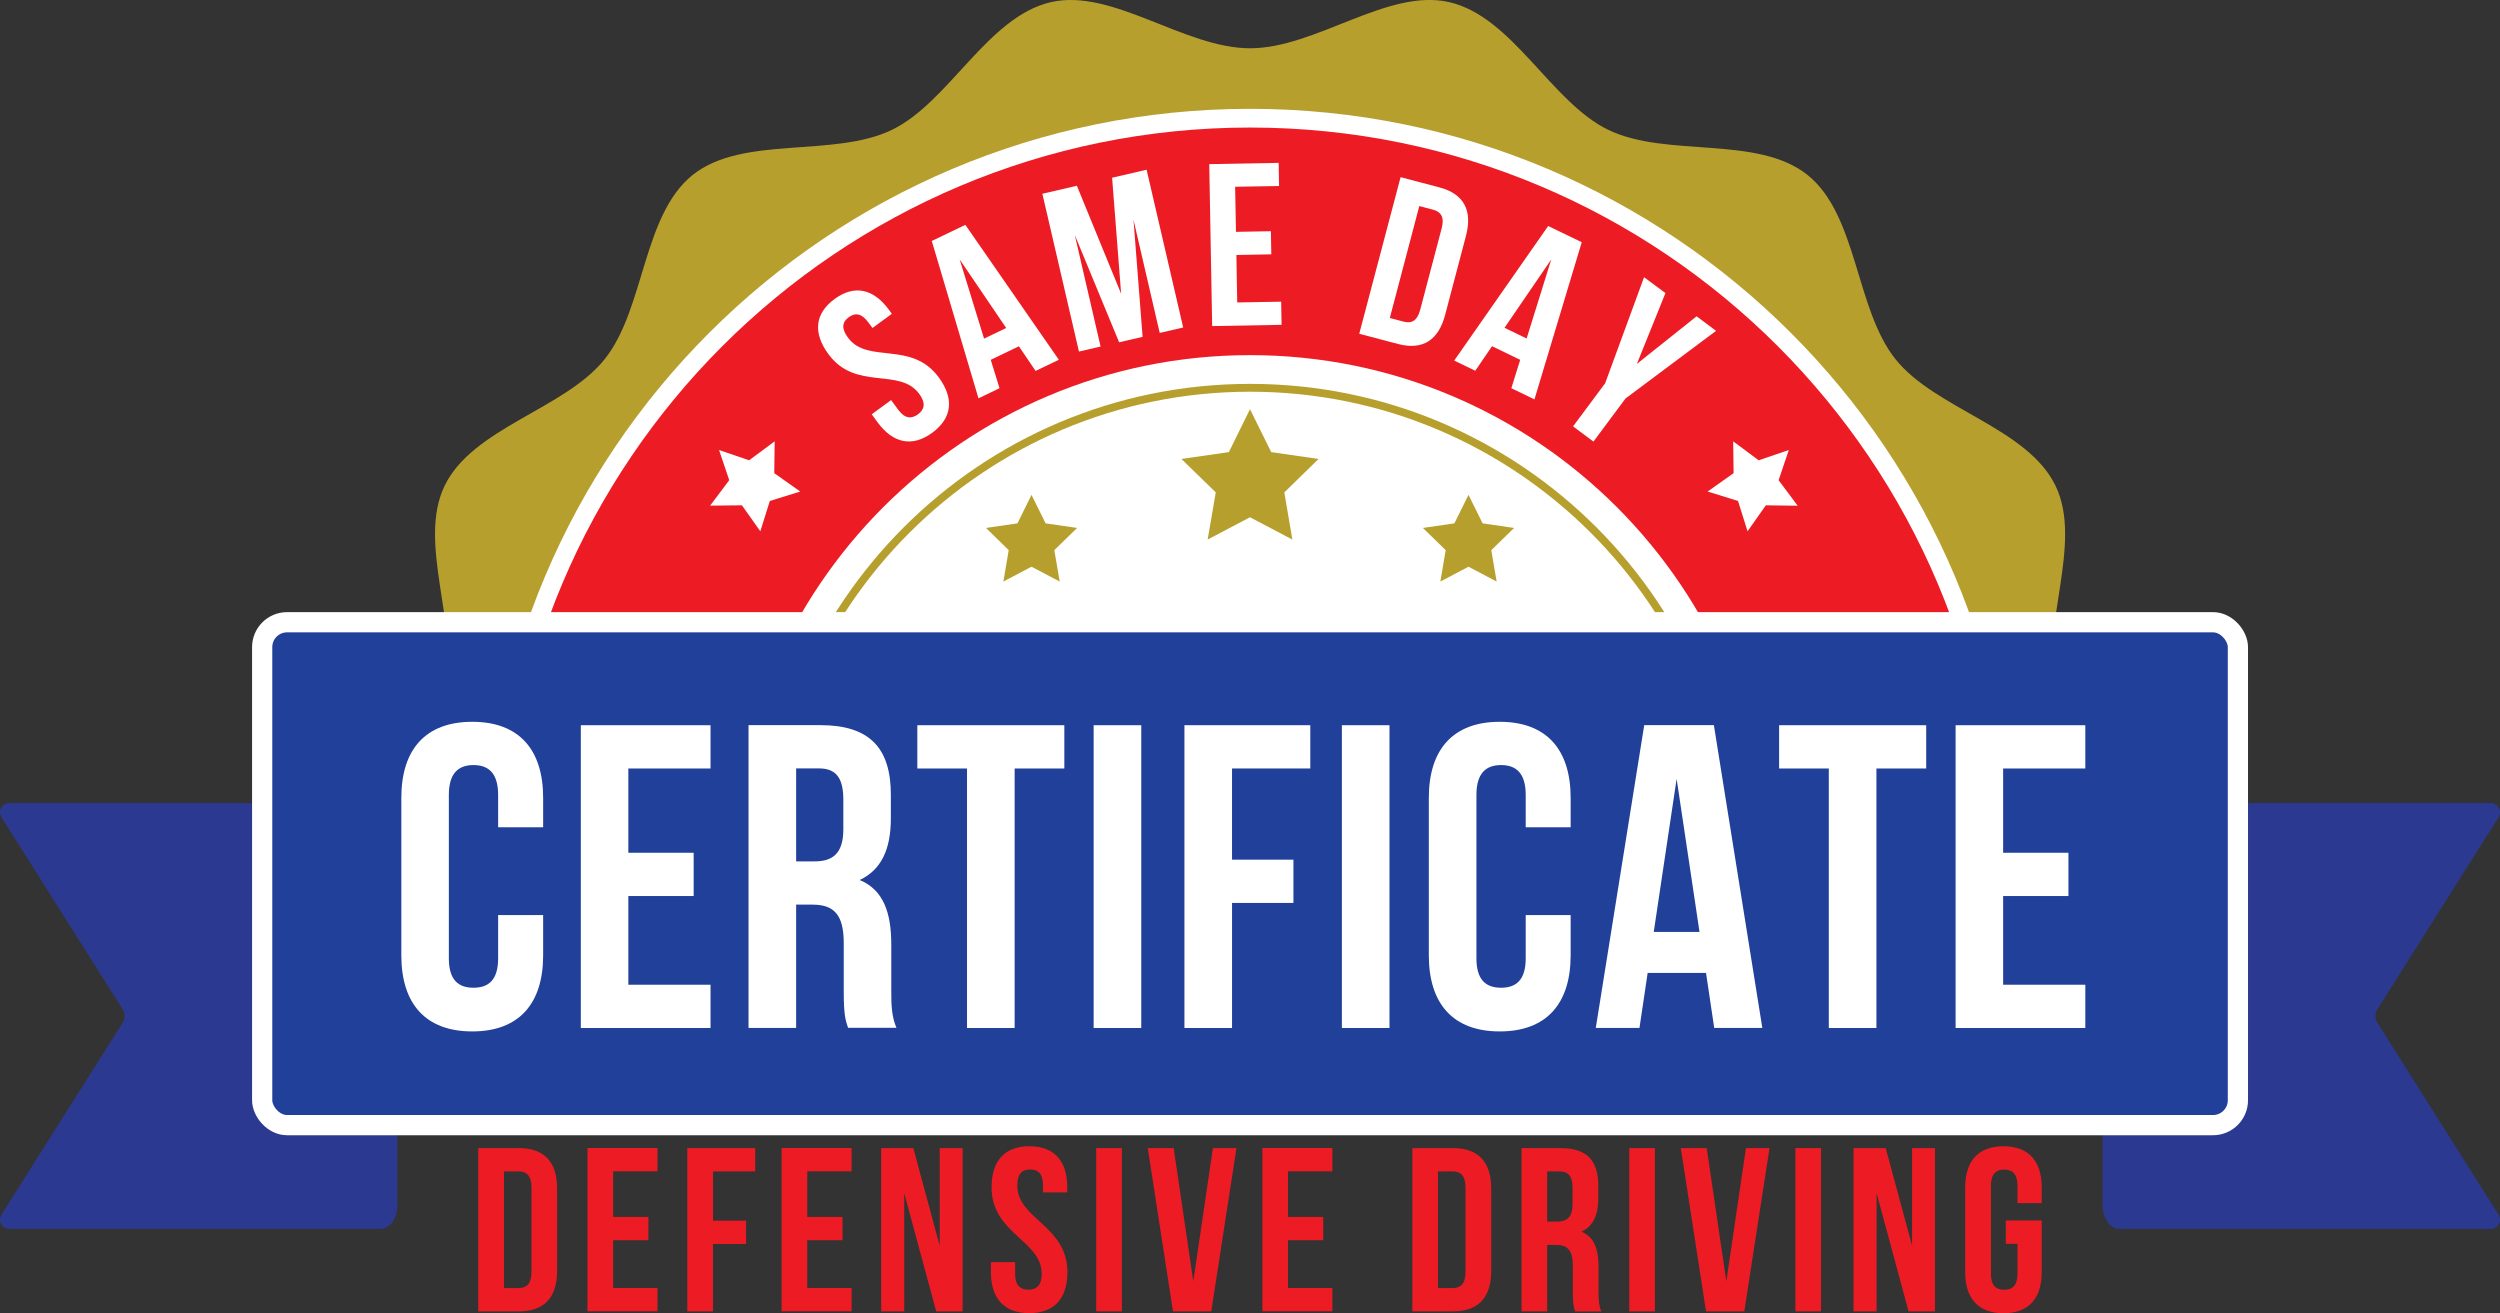 <?xml version="1.0" encoding="UTF-8"?><svg id="Layer_2" xmlns="http://www.w3.org/2000/svg" viewBox="0 0 299.32 157.24"><rect x="0" y="0" width="299.32" height="157.24" fill="#333333" stroke="none"/><defs><style>.cls-1{fill:#b79f2e;}.cls-2{fill:#21409a;stroke:#fff;stroke-linejoin:round;stroke-width:2.42px;}.cls-3{fill:#ed1c24;}.cls-4{fill:#2b3990;}.cls-5{fill:#fff;}.cls-6{fill:none;stroke:#b79f2e;stroke-miterlimit:10;stroke-width:.94px;}</style></defs><g id="Layer_1-2"><path class="cls-1" d="M53.3,126.61c-1.67-7.37-10.65-14.13-10.65-22s8.97-14.63,10.65-22c1.73-7.61-3.38-17.58-.07-24.44,3.37-6.98,14.39-9.18,19.17-15.17,4.81-6.02,4.52-17.25,10.54-22.06,5.99-4.78,16.87-2.02,23.84-5.39,6.86-3.31,11.46-13.57,19.07-15.3,7.37-1.67,15.94,5.53,23.82,5.53s16.45-7.21,23.82-5.53c7.61,1.73,12.21,11.98,19.07,15.3,6.98,3.37,17.85.6,23.84,5.39,6.02,4.81,5.73,16.03,10.54,22.06,4.78,5.99,15.8,8.19,19.17,15.17,3.31,6.86-1.8,16.84-.07,24.44,1.67,7.37,10.65,14.13,10.65,22s-8.97,14.63-10.65,22H53.3Z"/><path class="cls-5" d="M58.08,104.61c0-50.58,41-91.58,91.58-91.58s91.58,41,91.58,91.58"/><path class="cls-3" d="M239.01,104.61c0-49.34-40-89.34-89.34-89.34S60.32,55.26,60.32,104.61M87.58,104.61c0-34.29,27.8-62.09,62.09-62.09s62.09,27.8,62.09,62.09"/><path class="cls-6" d="M91.49,104.61c0-32.13,26.05-58.18,58.18-58.18s58.18,26.05,58.18,58.18"/><polygon class="cls-5" points="86.09 53.88 89.69 55.11 92.75 52.84 92.7 56.65 95.81 58.85 92.17 59.98 91.03 63.61 88.83 60.5 85.02 60.54 87.31 57.49 86.09 53.88"/><polygon class="cls-5" points="214.17 53.88 212.95 57.49 215.23 60.55 211.42 60.5 209.23 63.61 208.09 59.98 204.45 58.85 207.56 56.65 207.51 52.84 210.56 55.11 214.17 53.88"/><polygon class="cls-1" points="149.66 48.99 152.2 54.13 157.87 54.95 153.77 58.95 154.73 64.6 149.66 61.93 144.59 64.6 145.56 58.95 141.45 54.95 147.13 54.13 149.66 48.99"/><polygon class="cls-1" points="123.5 59.25 125.19 62.66 128.96 63.21 126.23 65.87 126.88 69.63 123.5 67.85 120.13 69.63 120.77 65.87 118.05 63.21 121.82 62.66 123.5 59.25"/><polygon class="cls-1" points="175.82 59.25 177.51 62.66 181.28 63.21 178.55 65.87 179.19 69.63 175.82 67.85 172.45 69.63 173.09 65.87 170.36 63.21 174.13 62.66 175.82 59.25"/><path class="cls-4" d="M299.15,145.43c.46.74-.06,1.7-.94,1.7h-44.48c-1.1,0-1.99-1.26-1.99-2.82v-45.34c0-1.56.89-2.82,1.99-2.82h44.48c.87,0,1.4.96.94,1.7l-14.51,22.99c-.31.49-.31,1.12,0,1.61l14.51,22.99Z"/><path class="cls-4" d="M.17,145.43c-.46.74.06,1.7.94,1.7h44.48c1.1,0,1.99-1.26,1.99-2.82v-45.34c0-1.56-.89-2.82-1.99-2.82H1.11c-.87,0-1.4.96-.94,1.7l14.51,22.99c.31.49.31,1.12,0,1.61L.17,145.43Z"/><rect class="cls-2" x="31.39" y="74.5" width="236.55" height="60.21" rx="2.98" ry="2.98"/><path class="cls-5" d="M99.92,35.8c2.39-1.75,4.67-1.22,6.5,1.28l.36.49-2.32,1.7-.48-.65c-.82-1.12-1.58-1.21-2.36-.64s-.92,1.33-.1,2.44c2.36,3.22,7.61.3,10.88,4.77,1.84,2.5,1.63,4.85-.78,6.62s-4.71,1.26-6.55-1.25l-.7-.96,2.32-1.7.82,1.12c.82,1.12,1.61,1.16,2.39.59s.98-1.34.16-2.45c-2.36-3.22-7.61-.3-10.88-4.77-1.84-2.5-1.65-4.83.74-6.59Z"/><path class="cls-5" d="M126.76,43.08l-2.77,1.33-2-2.95-3.37,1.62,1.05,3.4-2.52,1.21-5.59-18.84,4.02-1.93,11.19,16.15ZM117.82,40.54l2.65-1.27-5.57-8.21,2.92,9.48Z"/><path class="cls-5" d="M134.23,35.16l-1.08-13.88,4.13-.96,4.38,18.89-2.81.65-3.14-13.55,1.09,14.02-2.81.65-5.31-12.85,3.09,13.36-2.59.6-4.38-18.89,4.13-.96,5.29,12.91Z"/><path class="cls-5" d="M147.98,27.76l4.18-.08.05,2.77-4.18.08.1,5.68,5.26-.09.05,2.77-8.31.15-.35-19.39,8.31-.15.05,2.77-5.26.09.1,5.4Z"/><path class="cls-5" d="M167.69,21.21l4.66,1.23c2.95.78,3.96,2.79,3.17,5.79l-2.5,9.48c-.79,3-2.67,4.25-5.62,3.48l-4.66-1.23,4.95-18.75ZM169.93,24.67l-3.53,13.4,1.66.44c.94.25,1.63-.09,1.98-1.43l2.57-9.75c.35-1.34-.08-1.97-1.02-2.22l-1.66-.44Z"/><path class="cls-5" d="M183.72,47.82l-2.77-1.34,1.06-3.4-3.37-1.63-2.01,2.94-2.52-1.22,11.25-16.11,4.02,1.94-5.66,18.81ZM180.14,39.25l2.64,1.28,2.95-9.47-5.6,8.19Z"/><path class="cls-5" d="M192.18,45.89l4.66-12.7,2.56,1.9-3.42,8.48,7.15-5.7,2.33,1.74-10.84,8.1-3.84,5.16-2.44-1.82,3.84-5.16Z"/><path class="cls-5" d="M65.03,109.56v4.82c0,5.8-2.9,9.11-8.49,9.11s-8.49-3.31-8.49-9.11v-18.85c0-5.8,2.9-9.11,8.49-9.11s8.49,3.31,8.49,9.11v3.52h-5.39v-3.88c0-2.59-1.14-3.57-2.95-3.57s-2.95.98-2.95,3.57v19.57c0,2.59,1.14,3.52,2.95,3.52s2.95-.93,2.95-3.52v-5.18h5.39Z"/><path class="cls-5" d="M75.23,102.1h7.82v5.18h-7.82v10.62h9.84v5.18h-15.53v-36.25h15.53v5.18h-9.84v10.1Z"/><path class="cls-5" d="M101.54,123.07c-.31-.93-.52-1.5-.52-4.45v-5.7c0-3.37-1.14-4.61-3.73-4.61h-1.97v14.76h-5.7v-36.25h8.6c5.9,0,8.44,2.74,8.44,8.34v2.85c0,3.73-1.19,6.16-3.73,7.35,2.85,1.19,3.78,3.93,3.78,7.71v5.59c0,1.76.05,3.05.62,4.4h-5.8ZM95.32,92v11.13h2.23c2.12,0,3.42-.93,3.42-3.83v-3.57c0-2.59-.88-3.73-2.9-3.73h-2.74Z"/><path class="cls-5" d="M109.82,86.83h17.61v5.18h-5.95v31.07h-5.7v-31.07h-5.95v-5.18Z"/><path class="cls-5" d="M130.94,86.83h5.7v36.25h-5.7v-36.25Z"/><path class="cls-5" d="M147.51,102.93h7.35v5.18h-7.35v14.97h-5.7v-36.25h15.07v5.18h-9.37v10.93Z"/><path class="cls-5" d="M160.66,86.83h5.7v36.25h-5.7v-36.25Z"/><path class="cls-5" d="M188.05,109.56v4.82c0,5.8-2.9,9.11-8.49,9.11s-8.49-3.31-8.49-9.11v-18.85c0-5.8,2.9-9.11,8.49-9.11s8.49,3.31,8.49,9.11v3.52h-5.38v-3.88c0-2.59-1.14-3.57-2.95-3.57s-2.95.98-2.95,3.57v19.57c0,2.59,1.14,3.52,2.95,3.52s2.95-.93,2.95-3.52v-5.18h5.38Z"/><path class="cls-5" d="M210.99,123.07h-5.75l-.98-6.58h-6.99l-.98,6.58h-5.23l5.8-36.25h8.34l5.8,36.25ZM197.99,111.58h5.49l-2.74-18.33-2.74,18.33Z"/><path class="cls-5" d="M213.01,86.83h17.61v5.18h-5.96v31.07h-5.7v-31.07h-5.95v-5.18Z"/><path class="cls-5" d="M239.83,102.1h7.82v5.18h-7.82v10.62h9.84v5.18h-15.53v-36.25h15.53v5.18h-9.84v10.1Z"/><path class="cls-3" d="M57.26,137.46h4.86c3.07,0,4.58,1.7,4.58,4.83v9.89c0,3.13-1.51,4.83-4.58,4.83h-4.86v-19.55ZM60.34,140.26v13.96h1.73c.98,0,1.56-.5,1.56-1.9v-10.17c0-1.4-.59-1.9-1.56-1.9h-1.73Z"/><path class="cls-3" d="M73.41,145.7h4.22v2.79h-4.22v5.72h5.31v2.79h-8.38v-19.55h8.38v2.79h-5.31v5.45Z"/><path class="cls-3" d="M85.36,146.15h3.97v2.79h-3.97v8.07h-3.07v-19.55h8.13v2.79h-5.05v5.89Z"/><path class="cls-3" d="M96.65,145.7h4.22v2.79h-4.22v5.72h5.31v2.79h-8.38v-19.55h8.38v2.79h-5.31v5.45Z"/><path class="cls-3" d="M108.26,142.85v14.16h-2.76v-19.55h3.85l3.16,11.7v-11.7h2.74v19.55h-3.16l-3.83-14.16Z"/><path class="cls-3" d="M123.26,137.24c2.99,0,4.52,1.79,4.52,4.91v.61h-2.9v-.81c0-1.4-.56-1.93-1.54-1.93s-1.54.53-1.54,1.93c0,4.02,6,4.78,6,10.36,0,3.13-1.56,4.91-4.58,4.91s-4.58-1.79-4.58-4.91v-1.2h2.9v1.4c0,1.4.61,1.9,1.59,1.9s1.59-.5,1.59-1.9c0-4.02-6-4.78-6-10.36,0-3.13,1.54-4.91,4.52-4.91Z"/><path class="cls-3" d="M131.25,137.46h3.07v19.55h-3.07v-19.55Z"/><path class="cls-3" d="M142.87,153.41l2.35-15.95h2.82l-3.02,19.55h-4.58l-3.02-19.55h3.1l2.35,15.95Z"/><path class="cls-3" d="M154.21,145.7h4.22v2.79h-4.22v5.72h5.31v2.79h-8.38v-19.55h8.38v2.79h-5.31v5.45Z"/><path class="cls-3" d="M169.1,137.46h4.86c3.07,0,4.58,1.7,4.58,4.83v9.89c0,3.13-1.51,4.83-4.58,4.83h-4.86v-19.55ZM172.17,140.26v13.96h1.73c.98,0,1.56-.5,1.56-1.9v-10.17c0-1.4-.59-1.9-1.56-1.9h-1.73Z"/><path class="cls-3" d="M188.59,157.01c-.17-.5-.28-.81-.28-2.4v-3.07c0-1.82-.61-2.49-2.01-2.49h-1.06v7.96h-3.07v-19.55h4.64c3.18,0,4.55,1.48,4.55,4.5v1.54c0,2.01-.64,3.32-2.01,3.97,1.54.64,2.04,2.12,2.04,4.16v3.02c0,.95.03,1.65.33,2.37h-3.13ZM185.24,140.26v6h1.2c1.14,0,1.84-.5,1.84-2.07v-1.93c0-1.4-.47-2.01-1.56-2.01h-1.48Z"/><path class="cls-3" d="M195.07,137.46h3.07v19.55h-3.07v-19.55Z"/><path class="cls-3" d="M206.69,153.41l2.35-15.95h2.82l-3.02,19.55h-4.58l-3.02-19.55h3.1l2.35,15.95Z"/><path class="cls-3" d="M214.96,137.46h3.07v19.55h-3.07v-19.55Z"/><path class="cls-3" d="M224.68,142.85v14.16h-2.76v-19.55h3.85l3.16,11.7v-11.7h2.74v19.55h-3.16l-3.83-14.16Z"/><path class="cls-3" d="M240.15,146.12h4.3v6.2c0,3.13-1.56,4.91-4.58,4.91s-4.58-1.79-4.58-4.91v-10.17c0-3.13,1.56-4.91,4.58-4.91s4.58,1.79,4.58,4.91v1.9h-2.9v-2.09c0-1.4-.61-1.93-1.59-1.93s-1.59.53-1.59,1.93v10.56c0,1.4.61,1.9,1.59,1.9s1.59-.5,1.59-1.9v-3.6h-1.4v-2.79Z"/></g></svg>